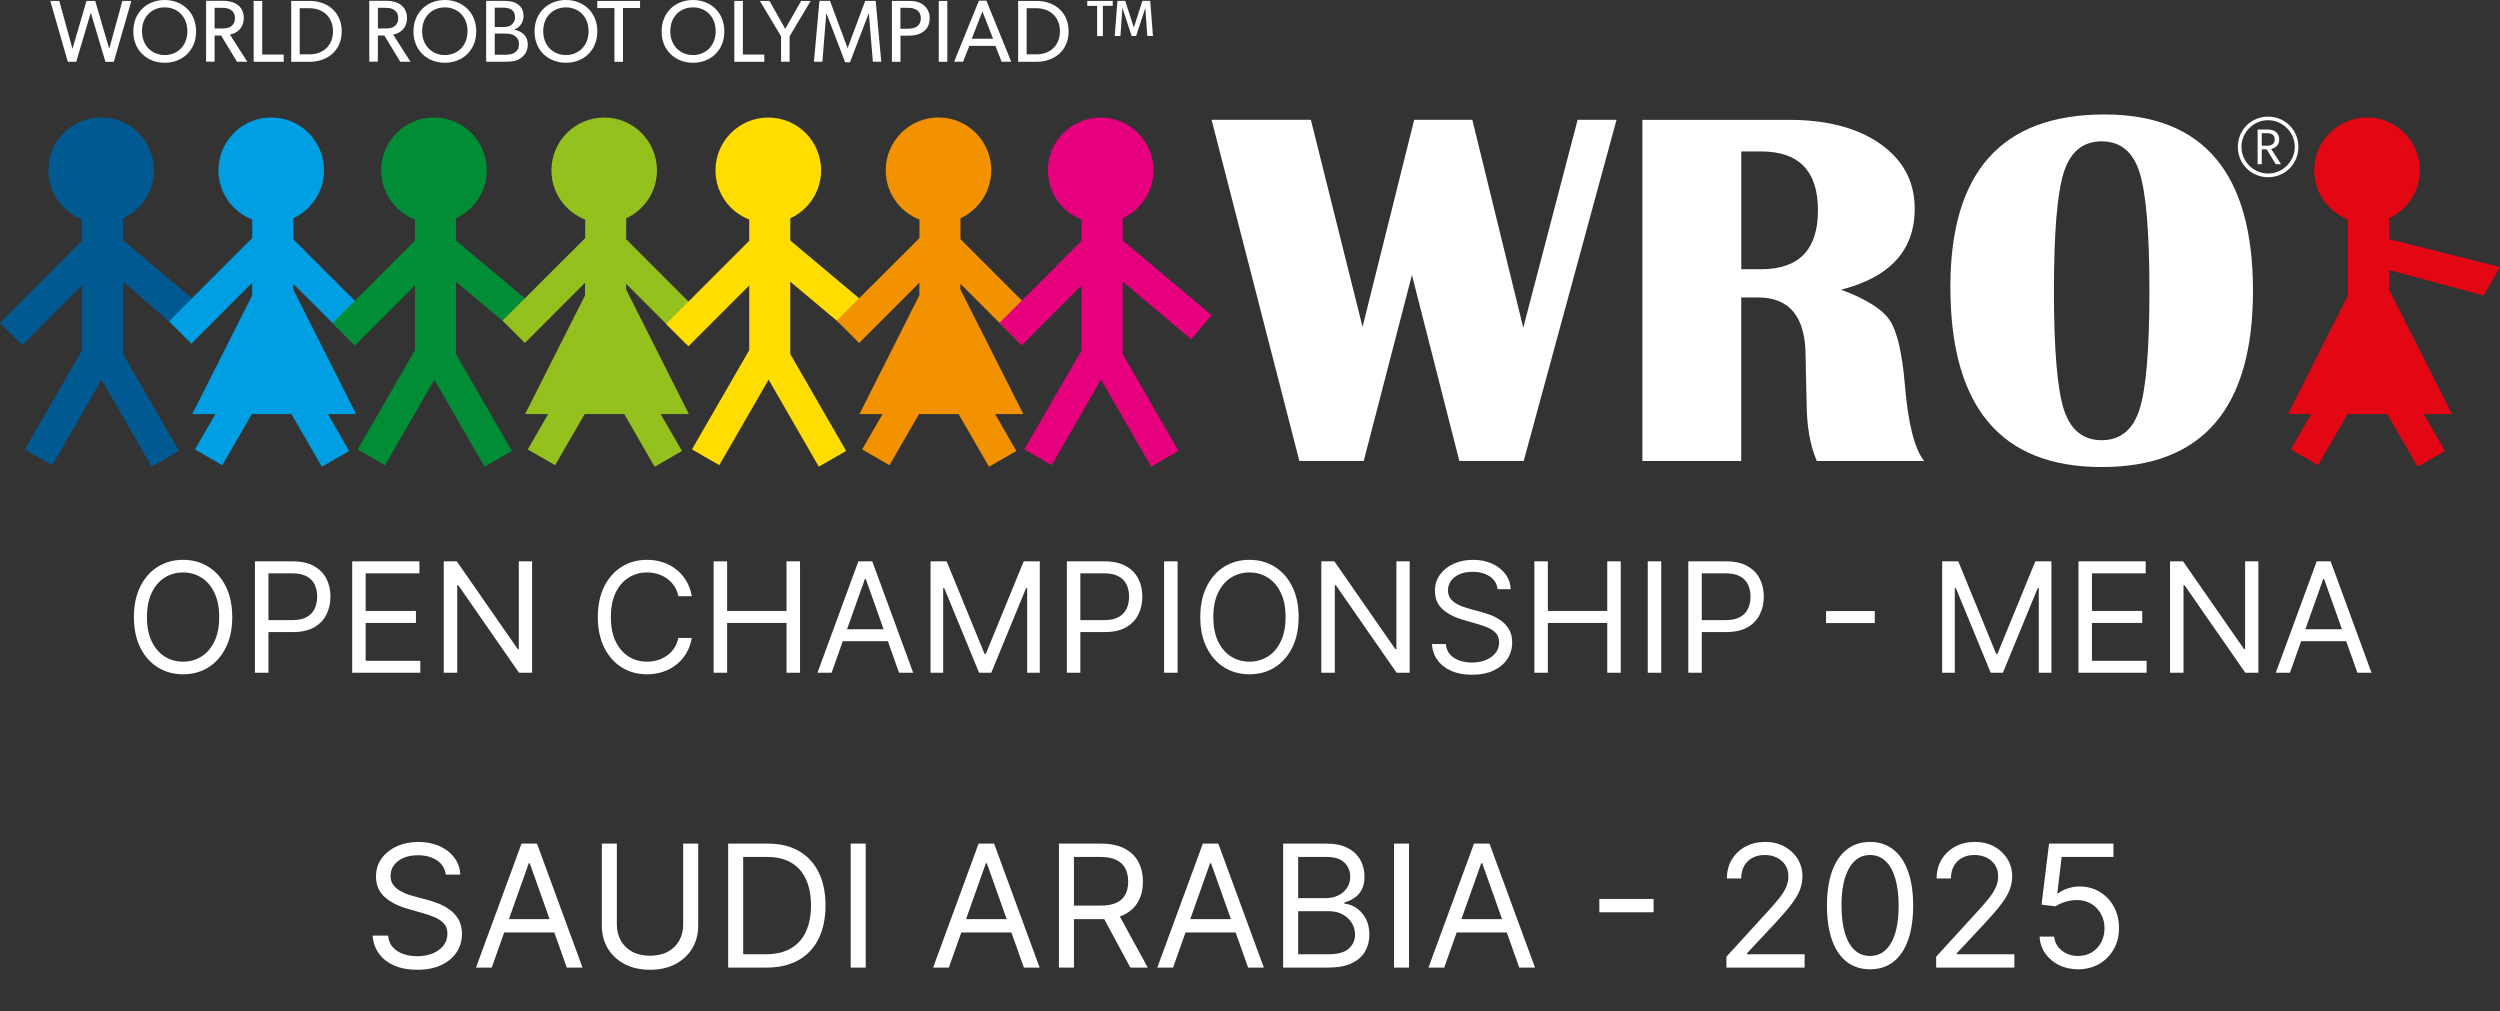 <svg width="440" height="178" viewBox="0 0 440 178" fill="none" xmlns="http://www.w3.org/2000/svg">
<rect x="0" y="0" width="440" height="178" fill="#333333" stroke="none"/>
<path d="M195.842 1.019V0.16H191.36V1.029H193.097V6.342H194.105V1.019H195.842ZM202.918 6.332L202.439 0.15H201.062L199.574 4.794H199.545L198.037 0.15H196.67L196.191 6.332H197.199L197.528 1.468H197.578L199.165 6.332H199.954L201.551 1.468H201.581L201.92 6.332H202.918ZM186.55 5.513C186.55 7.98 184.843 9.568 182.418 9.568H180.691V1.448H182.418C184.833 1.448 186.55 3.046 186.55 5.513ZM188.077 5.513C188.077 2.187 185.631 0.16 182.418 0.16H179.194V10.877H182.418C185.631 10.867 188.077 8.839 188.077 5.513ZM174.782 6.822H171.03L172.906 2.008L174.782 6.822ZM177.976 10.867L173.605 0.12H172.287L167.926 10.867H169.503L170.6 8.07H175.192L176.289 10.867H177.976ZM166.728 0.16H165.221V10.877H166.728V0.16ZM162.067 3.216C162.067 4.564 161.059 5.054 159.861 5.054H158.474V1.378H159.861C161.059 1.378 162.067 1.878 162.067 3.216ZM163.624 3.216C163.624 2.187 163.255 1.488 162.586 0.919C161.937 0.36 161.029 0.16 159.991 0.16H156.977V10.877H158.484V6.282H159.991C161.947 6.272 163.624 5.373 163.624 3.216ZM155.1 10.867L154.122 0.15H152.276L149.192 8.43H149.162L146.078 0.15H144.221L143.253 10.867H144.74L145.419 2.397H145.469L148.743 10.957H149.601L152.875 2.397H152.925L153.623 10.867H155.1ZM142.684 0.16H140.998L138.203 5.084L135.428 0.16H133.742L137.464 6.382V10.867H138.972V6.382L142.684 0.16ZM134.52 10.867V9.598H130.747V0.16H129.24V10.877H134.52V10.867ZM125.957 5.493C125.957 8.1 124.16 9.688 121.964 9.688C119.789 9.688 117.972 8.1 117.972 5.493C117.972 2.866 119.769 1.298 121.964 1.298C124.16 1.298 125.957 2.866 125.957 5.493ZM127.484 5.523C127.484 2.087 124.969 0 121.964 0C118.95 0 116.445 2.097 116.445 5.523C116.445 8.959 118.96 11.046 121.964 11.046C124.979 11.056 127.484 8.959 127.484 5.523ZM112.652 1.408V0.16H105.117V1.418H108.141V10.877H109.648V1.408H112.652ZM103.59 5.493C103.59 8.1 101.793 9.688 99.598 9.688C97.422 9.688 95.605 8.1 95.605 5.493C95.605 2.866 97.402 1.298 99.598 1.298C101.783 1.298 103.59 2.866 103.59 5.493ZM105.127 5.523C105.127 2.087 102.612 0 99.608 0C96.593 0 94.078 2.097 94.078 5.523C94.078 8.959 96.593 11.046 99.608 11.046C102.612 11.056 105.127 8.959 105.127 5.523ZM91.344 7.76C91.344 8.45 91.094 8.909 90.565 9.269C90.036 9.628 89.367 9.638 88.689 9.638H87.072V5.903H88.689C89.367 5.903 90.036 5.933 90.565 6.292C91.094 6.652 91.344 7.081 91.344 7.76ZM90.645 3.016C90.645 3.795 90.286 4.165 89.926 4.435C89.567 4.694 89.068 4.764 88.329 4.764H87.072V1.348H88.459C89.607 1.348 90.645 1.648 90.645 3.016ZM92.891 7.83C92.891 6.412 91.962 5.513 90.515 5.224V5.184C91.413 4.904 92.142 3.975 92.142 2.836C92.142 1.718 91.643 1.079 90.994 0.659C90.326 0.23 89.457 0.15 88.449 0.15H85.565V10.867H89.038C90.216 10.867 91.074 10.697 91.743 10.167C92.412 9.648 92.891 8.949 92.891 7.83ZM82.281 5.493C82.281 8.1 80.484 9.688 78.289 9.688C76.113 9.688 74.296 8.1 74.296 5.493C74.296 2.866 76.093 1.298 78.289 1.298C80.475 1.298 82.281 2.866 82.281 5.493ZM83.818 5.523C83.818 2.097 81.303 0 78.289 0C75.275 0 72.769 2.097 72.769 5.523C72.769 8.959 75.285 11.046 78.289 11.046C81.303 11.056 83.818 8.959 83.818 5.523ZM70.085 3.196C70.085 3.845 69.885 4.285 69.406 4.644C68.927 4.984 68.348 5.014 67.609 5.014H66.511V1.378H67.609C68.358 1.378 68.927 1.408 69.406 1.768C69.875 2.107 70.085 2.557 70.085 3.196ZM72.25 10.867L69.196 6.092C70.334 5.873 71.632 5.044 71.632 3.156C71.632 1.029 69.925 0.14 68.019 0.14H64.995V10.857H66.501V6.252H67.649L70.444 10.867H72.25ZM58.607 5.513C58.607 7.98 56.9 9.568 54.475 9.568H52.748V1.448H54.475C56.9 1.448 58.607 3.046 58.607 5.513ZM60.144 5.513C60.144 2.187 57.689 0.16 54.475 0.16H51.251V10.877H54.475C57.699 10.867 60.144 8.839 60.144 5.513ZM49.924 10.867V9.598H46.151V0.16H44.644V10.877H49.924V10.867ZM41.35 3.196C41.35 3.845 41.151 4.285 40.661 4.644C40.182 4.984 39.603 5.014 38.865 5.014H37.767V1.378H38.865C39.614 1.378 40.182 1.408 40.661 1.768C41.151 2.107 41.35 2.557 41.35 3.196ZM43.526 10.867L40.472 6.092C41.6 5.873 42.907 5.044 42.907 3.156C42.907 1.029 41.2 0.14 39.294 0.14H36.27V10.857H37.767V6.252H38.915L41.709 10.867H43.526ZM32.976 5.493C32.976 8.1 31.18 9.688 28.984 9.688C26.808 9.688 24.992 8.1 24.992 5.493C24.992 2.866 26.788 1.298 28.984 1.298C31.17 1.298 32.976 2.866 32.976 5.493ZM34.513 5.523C34.513 2.097 31.998 0 28.984 0C25.97 0 23.465 2.097 23.465 5.523C23.465 8.959 25.98 11.046 28.984 11.046C31.998 11.056 34.513 8.959 34.513 5.523ZM23.115 0.16H21.538L19.223 8.589L16.758 0.16H15.221L12.755 8.589L10.44 0.16H8.853L11.937 10.877H13.414L15.979 2.227L18.554 10.877H20.031L23.115 0.16Z" fill="white"/>
<path d="M40.877 108.603C40.877 110.671 40.504 112.458 39.757 113.965C39.01 115.471 37.986 116.633 36.684 117.45C35.382 118.267 33.894 118.675 32.222 118.675C30.55 118.675 29.062 118.267 27.76 117.45C26.458 116.633 25.433 115.471 24.687 113.965C23.94 112.458 23.566 110.671 23.566 108.603C23.566 106.535 23.94 104.747 24.687 103.241C25.433 101.734 26.458 100.573 27.76 99.756C29.062 98.939 30.55 98.53 32.222 98.53C33.894 98.53 35.382 98.939 36.684 99.756C37.986 100.573 39.01 101.734 39.757 103.241C40.504 104.747 40.877 106.535 40.877 108.603ZM38.58 108.603C38.58 106.905 38.295 105.472 37.727 104.304C37.166 103.136 36.403 102.251 35.439 101.651C34.482 101.051 33.409 100.751 32.222 100.751C31.035 100.751 29.959 101.051 28.995 101.651C28.038 102.251 27.275 103.136 26.707 104.304C26.145 105.472 25.864 106.905 25.864 108.603C25.864 110.301 26.145 111.734 26.707 112.902C27.275 114.07 28.038 114.954 28.995 115.554C29.959 116.154 31.035 116.454 32.222 116.454C33.409 116.454 34.482 116.154 35.439 115.554C36.403 114.954 37.166 114.07 37.727 112.902C38.295 111.734 38.58 110.301 38.58 108.603ZM44.87 118.407V98.798H51.496C53.034 98.798 54.292 99.076 55.268 99.631C56.251 100.18 56.979 100.924 57.451 101.862C57.924 102.8 58.16 103.847 58.16 105.003C58.16 106.158 57.924 107.208 57.451 108.153C56.985 109.097 56.264 109.851 55.287 110.412C54.311 110.968 53.06 111.245 51.534 111.245H46.785V109.139H51.458C52.511 109.139 53.356 108.957 53.995 108.593C54.633 108.229 55.096 107.738 55.383 107.119C55.677 106.493 55.824 105.788 55.824 105.003C55.824 104.217 55.677 103.515 55.383 102.896C55.096 102.277 54.63 101.792 53.985 101.441C53.34 101.083 52.485 100.905 51.419 100.905H47.245V118.407H44.87ZM61.985 118.407V98.798H73.819V100.905H64.359V107.53H73.206V109.637H64.359V116.301H73.972V118.407H61.985ZM93.648 98.798V118.407H91.35L80.665 103.011H80.474V118.407H78.099V98.798H80.397L91.121 114.233H91.312V98.798H93.648ZM121.762 104.926H119.387C119.247 104.243 119.001 103.643 118.65 103.126C118.306 102.609 117.884 102.175 117.386 101.824C116.895 101.466 116.349 101.198 115.749 101.02C115.149 100.841 114.524 100.751 113.872 100.751C112.685 100.751 111.61 101.051 110.646 101.651C109.688 102.251 108.926 103.136 108.357 104.304C107.796 105.472 107.515 106.905 107.515 108.603C107.515 110.301 107.796 111.734 108.357 112.902C108.926 114.07 109.688 114.954 110.646 115.554C111.61 116.154 112.685 116.454 113.872 116.454C114.524 116.454 115.149 116.365 115.749 116.186C116.349 116.007 116.895 115.742 117.386 115.391C117.884 115.034 118.306 114.596 118.65 114.079C119.001 113.556 119.247 112.956 119.387 112.279H121.762C121.583 113.282 121.258 114.178 120.785 114.97C120.313 115.761 119.726 116.435 119.024 116.99C118.321 117.539 117.533 117.957 116.659 118.244C115.791 118.532 114.862 118.675 113.872 118.675C112.2 118.675 110.713 118.267 109.411 117.45C108.108 116.633 107.084 115.471 106.337 113.965C105.59 112.458 105.217 110.671 105.217 108.603C105.217 106.535 105.59 104.747 106.337 103.241C107.084 101.734 108.108 100.573 109.411 99.756C110.713 98.939 112.2 98.53 113.872 98.53C114.862 98.53 115.791 98.674 116.659 98.961C117.533 99.248 118.321 99.669 119.024 100.225C119.726 100.774 120.313 101.444 120.785 102.236C121.258 103.021 121.583 103.917 121.762 104.926ZM125.599 118.407V98.798H127.974V107.53H138.429V98.798H140.804V118.407H138.429V109.637H127.974V118.407H125.599ZM146.362 118.407H143.872L151.072 98.798H153.524L160.724 118.407H158.234L152.375 101.9H152.221L146.362 118.407ZM147.281 110.747H157.315V112.854H147.281V110.747ZM163.778 98.798H166.612L173.276 115.075H173.506L180.17 98.798H183.004V118.407H180.783V103.509H180.591L174.463 118.407H172.319L166.191 103.509H165.999V118.407H163.778V98.798ZM187.765 118.407V98.798H194.391C195.929 98.798 197.187 99.076 198.163 99.631C199.146 100.18 199.874 100.924 200.346 101.862C200.819 102.8 201.055 103.847 201.055 105.003C201.055 106.158 200.819 107.208 200.346 108.153C199.88 109.097 199.159 109.851 198.182 110.412C197.206 110.968 195.955 111.245 194.429 111.245H189.68V109.139H194.352C195.406 109.139 196.251 108.957 196.89 108.593C197.528 108.229 197.991 107.738 198.278 107.119C198.572 106.493 198.718 105.788 198.718 105.003C198.718 104.217 198.572 103.515 198.278 102.896C197.991 102.277 197.525 101.792 196.88 101.441C196.235 101.083 195.38 100.905 194.314 100.905H190.14V118.407H187.765ZM207.254 98.798V118.407H204.88V98.798H207.254ZM228.56 108.603C228.56 110.671 228.187 112.458 227.44 113.965C226.693 115.471 225.669 116.633 224.367 117.45C223.064 118.267 221.577 118.675 219.905 118.675C218.232 118.675 216.745 118.267 215.443 117.45C214.141 116.633 213.116 115.471 212.37 113.965C211.623 112.458 211.249 110.671 211.249 108.603C211.249 106.535 211.623 104.747 212.37 103.241C213.116 101.734 214.141 100.573 215.443 99.756C216.745 98.939 218.232 98.53 219.905 98.53C221.577 98.53 223.064 98.939 224.367 99.756C225.669 100.573 226.693 101.734 227.44 103.241C228.187 104.747 228.56 106.535 228.56 108.603ZM226.262 108.603C226.262 106.905 225.978 105.472 225.41 104.304C224.849 103.136 224.086 102.251 223.122 101.651C222.164 101.051 221.092 100.751 219.905 100.751C218.718 100.751 217.642 101.051 216.678 101.651C215.721 102.251 214.958 103.136 214.39 104.304C213.828 105.472 213.547 106.905 213.547 108.603C213.547 110.301 213.828 111.734 214.39 112.902C214.958 114.07 215.721 114.954 216.678 115.554C217.642 116.154 218.718 116.454 219.905 116.454C221.092 116.454 222.164 116.154 223.122 115.554C224.086 114.954 224.849 114.07 225.41 112.902C225.978 111.734 226.262 110.301 226.262 108.603ZM248.102 98.798V118.407H245.804L235.119 103.011H234.927V118.407H232.553V98.798H234.851L245.575 114.233H245.766V98.798H248.102ZM263.577 103.7C263.462 102.73 262.996 101.977 262.179 101.441C261.362 100.905 260.36 100.637 259.173 100.637C258.305 100.637 257.545 100.777 256.894 101.058C256.25 101.339 255.745 101.725 255.381 102.216C255.024 102.708 254.845 103.266 254.845 103.892C254.845 104.415 254.97 104.865 255.219 105.242C255.474 105.612 255.8 105.922 256.195 106.171C256.591 106.413 257.006 106.614 257.44 106.774C257.874 106.927 258.273 107.052 258.637 107.147L260.628 107.684C261.139 107.818 261.707 108.003 262.333 108.239C262.965 108.475 263.568 108.797 264.142 109.206C264.723 109.608 265.202 110.125 265.578 110.757C265.955 111.389 266.143 112.164 266.143 113.084C266.143 114.143 265.866 115.101 265.31 115.956C264.761 116.811 263.957 117.491 262.898 117.995C261.844 118.5 260.565 118.752 259.058 118.752C257.654 118.752 256.438 118.525 255.41 118.072C254.389 117.619 253.585 116.987 252.997 116.176C252.416 115.366 252.088 114.424 252.011 113.352H254.462C254.526 114.092 254.775 114.705 255.209 115.19C255.649 115.669 256.205 116.026 256.875 116.262C257.552 116.492 258.279 116.607 259.058 116.607C259.964 116.607 260.778 116.46 261.5 116.167C262.221 115.867 262.792 115.452 263.213 114.922C263.635 114.386 263.845 113.76 263.845 113.045C263.845 112.394 263.664 111.864 263.3 111.456C262.936 111.047 262.457 110.716 261.863 110.46C261.27 110.205 260.628 109.981 259.939 109.79L257.526 109.101C255.994 108.66 254.781 108.031 253.888 107.214C252.994 106.397 252.547 105.328 252.547 104.007C252.547 102.909 252.844 101.951 253.438 101.134C254.038 100.311 254.842 99.673 255.851 99.219C256.865 98.76 257.998 98.53 259.25 98.53C260.513 98.53 261.637 98.757 262.62 99.21C263.603 99.657 264.382 100.27 264.956 101.048C265.537 101.827 265.843 102.711 265.875 103.7H263.577ZM270.047 118.407V98.798H272.422V107.53H282.877V98.798H285.252V118.407H282.877V109.637H272.422V118.407H270.047ZM292.38 98.798V118.407H290.006V98.798H292.38ZM297.141 118.407V98.798H303.767C305.305 98.798 306.563 99.076 307.539 99.631C308.522 100.18 309.25 100.924 309.722 101.862C310.195 102.8 310.431 103.847 310.431 105.003C310.431 106.158 310.195 107.208 309.722 108.153C309.257 109.097 308.535 109.851 307.559 110.412C306.582 110.968 305.331 111.245 303.805 111.245H299.056V109.139H303.729C304.782 109.139 305.628 108.957 306.266 108.593C306.904 108.229 307.367 107.738 307.654 107.119C307.948 106.493 308.095 105.788 308.095 105.003C308.095 104.217 307.948 103.515 307.654 102.896C307.367 102.277 306.901 101.792 306.256 101.441C305.612 101.083 304.756 100.905 303.69 100.905H299.516V118.407H297.141ZM329.959 107.549V109.656H321.38V107.549H329.959ZM341.824 98.798H344.658L351.322 115.075H351.552L358.216 98.798H361.05V118.407H358.829V103.509H358.637L352.509 118.407H350.365L344.237 103.509H344.045V118.407H341.824V98.798ZM365.811 118.407V98.798H377.645V100.905H368.186V107.53H377.033V109.637H368.186V116.301H377.798V118.407H365.811ZM397.474 98.798V118.407H395.177L384.491 103.011H384.3V118.407H381.925V98.798H384.223L394.947 114.233H395.138V98.798H397.474ZM403.03 118.407H400.541L407.741 98.798H410.192L417.392 118.407H414.903L409.043 101.9H408.89L403.03 118.407ZM403.949 110.747H413.984V112.854H403.949V110.747Z" fill="white"/>
<path d="M284.51 21.084L268.172 81.13H256.844L248.5 48.4L240.016 81.13H228.688L213.238 21.084H230.714L239.807 57.539L248.899 21.084H259.129L268.092 57.669L277.664 21.084H284.51Z" fill="white"/>
<path d="M289.062 81.14V21.094H314.852C321.569 21.094 326.938 22.512 330.961 25.349C334.983 28.185 336.989 31.991 336.989 36.745C336.989 44.036 332.667 48.78 324.024 50.987C328.445 52.625 331.31 54.423 332.607 56.39C333.905 58.348 334.793 62.153 335.262 67.796C335.821 74.528 336.949 78.972 338.646 81.14H319.762C318.565 78.363 317.966 74.897 317.966 70.743L317.876 67.187L317.786 62.712C317.786 55.811 315.001 52.355 309.442 52.355H306.458V81.14H289.062ZM306.468 47.381H309.981C316.638 47.381 319.962 43.926 319.962 37.024C319.962 30.123 316.638 26.657 309.981 26.657H306.468V47.381Z" fill="white"/>
<path d="M370.384 20.145C387.811 20.145 396.524 30.492 396.524 51.177C396.524 71.861 387.651 82.198 369.895 82.198C352.14 82.198 343.267 71.621 343.267 50.468C343.267 30.253 352.309 20.145 370.384 20.145ZM369.895 24.879C366.612 24.879 364.386 26.697 363.228 30.323C362.071 33.948 361.492 40.899 361.492 51.177C361.492 61.454 362.071 68.405 363.228 72.031C364.386 75.656 366.612 77.474 369.895 77.474C373.179 77.474 375.405 75.656 376.563 72.031C377.72 68.405 378.299 61.454 378.299 51.177C378.299 40.929 377.72 33.988 376.563 30.343C375.405 26.697 373.179 24.879 369.895 24.879Z" fill="white"/>
<path d="M420.468 50.947V47.521L437.106 52.016L440 47.002L420.468 42.088V38.413C423.662 36.944 425.887 33.718 425.887 29.973C425.887 24.839 421.725 20.674 416.595 20.674C411.465 20.674 407.303 24.839 407.303 29.973C407.303 33.928 409.768 37.284 413.242 38.632V41.898V49.758V51.976L402.702 72.87H406.764L403.171 79.102L407.982 81.879L413.182 72.87H420.148L425.498 82.148L430.309 79.372L426.566 72.87H431.536L420.468 50.947Z" fill="#E30613"/>
<path d="M33.635 59.916L37.338 55.461L21.678 42.318V38.413C24.872 36.944 27.098 33.718 27.098 29.973C27.098 24.839 22.936 20.674 17.806 20.674C12.675 20.674 8.514 24.839 8.514 29.973C8.514 33.928 10.979 37.284 14.452 38.632V42.358L0 56.82L3.932 60.745L14.452 50.218V61.624L4.372 79.102L9.182 81.879L17.866 66.827L26.698 82.148L31.509 79.372L21.678 62.323V49.579L33.635 59.916Z" fill="#005A91"/>
<path d="M51.61 50.947V49.948L62.1 60.445L66.032 56.51L51.61 42.088V38.413C54.804 36.944 57.03 33.718 57.03 29.973C57.03 24.839 52.868 20.674 47.738 20.674C42.608 20.674 38.446 24.839 38.446 29.973C38.446 33.928 40.911 37.284 44.384 38.632V41.898L29.743 56.55L33.675 60.485L44.384 49.758V51.976L33.845 72.87H37.907L34.314 79.102L39.124 81.879L44.324 72.87H51.291L56.641 82.148L61.451 79.372L57.709 72.87H62.679L51.61 50.947Z" fill="#009FE3"/>
<path d="M92.342 59.726L95.915 55.471L80.255 42.318V38.413C83.449 36.944 85.674 33.718 85.674 29.973C85.674 24.839 81.513 20.674 76.382 20.674C71.252 20.674 67.09 24.839 67.09 29.973C67.09 33.928 69.556 37.284 73.029 38.632V42.358L58.527 56.87L62.459 60.805L73.039 50.218V61.624L62.948 79.102L67.759 81.879L76.442 66.827L85.275 82.138L90.086 79.362L80.255 62.313V49.579L92.342 59.726Z" fill="#008D36"/>
<path d="M110.197 50.947V49.948L120.687 60.445L124.619 56.52L110.207 42.098V38.422C113.401 36.954 115.627 33.728 115.627 29.983C115.627 24.849 111.475 20.684 106.345 20.684C101.214 20.684 97.052 24.849 97.052 29.983C97.052 33.928 99.518 37.294 102.991 38.642V41.908L88.449 56.43L92.371 60.365L102.971 49.758V51.976L92.421 72.87H96.484L92.891 79.102L97.701 81.879L102.901 72.87H109.868L115.217 82.148L120.028 79.372L116.275 72.88H121.246L110.197 50.947Z" fill="#95C11F"/>
<path d="M151.178 59.726L154.751 55.471L139.091 42.328V38.422C142.285 36.954 144.511 33.728 144.511 29.983C144.511 24.849 140.349 20.684 135.219 20.684C130.089 20.684 125.927 24.849 125.927 29.983C125.927 33.938 128.392 37.294 131.865 38.642V42.368L117.234 57.01L121.166 60.945L131.865 50.238V61.624L121.785 79.092L126.595 81.869L135.279 66.817L144.112 82.138L148.922 79.362L139.091 62.313V49.579L151.178 59.726Z" fill="#FFDD00"/>
<path d="M169.033 50.947V49.948L179.523 60.445L183.456 56.51L169.043 42.088V38.413C172.237 36.944 174.463 33.718 174.463 29.973C174.463 24.839 170.301 20.674 165.181 20.674C160.051 20.674 155.889 24.839 155.889 29.973C155.889 33.928 158.354 37.294 161.827 38.632V41.898L147.276 56.43L151.208 60.365L161.807 49.758V51.976L151.268 72.87H155.33L151.737 79.102L156.548 81.879L161.748 72.87H168.714L174.064 82.148L178.874 79.372L175.132 72.87H180.102L169.033 50.947Z" fill="#F39200"/>
<path d="M209.665 59.726L213.238 55.471L197.588 42.328V38.422C200.782 36.954 203.008 33.728 203.008 29.983C203.008 24.849 198.846 20.684 193.716 20.684C188.586 20.684 184.424 24.849 184.424 29.983C184.424 33.938 186.889 37.304 190.362 38.642V42.368L175.91 56.83L179.843 60.765L190.362 50.228V61.624L180.282 79.092L185.092 81.869L193.776 66.817L202.609 82.128L207.419 79.352L197.588 62.303V49.579L209.665 59.726Z" fill="#E6007E"/>
<path d="M399.189 31.191C396.205 31.191 393.859 28.834 393.859 25.858C393.859 22.872 396.205 20.525 399.189 20.525C402.163 20.525 404.519 22.882 404.519 25.858C404.519 28.834 402.163 31.191 399.189 31.191ZM399.189 21.154C396.624 21.154 394.498 23.281 394.498 25.848C394.498 28.415 396.624 30.542 399.189 30.542C401.744 30.542 403.88 28.415 403.88 25.848C403.88 23.281 401.744 21.154 399.189 21.154ZM401.464 28.904H400.536L398.929 26.277H398.071V28.904H397.342V22.792H399.079C400.297 22.792 401.145 23.391 401.145 24.53C401.145 25.668 400.317 26.088 399.728 26.208L401.464 28.904ZM398.969 23.441H398.071V25.648H398.969C399.678 25.648 400.347 25.439 400.347 24.54C400.357 23.651 399.678 23.441 398.969 23.441Z" fill="white"/>
<path d="M78.451 153.932C78.323 152.853 77.804 152.015 76.895 151.418C75.986 150.821 74.871 150.523 73.55 150.523C72.584 150.523 71.739 150.679 71.014 150.992C70.297 151.304 69.736 151.734 69.331 152.281C68.933 152.828 68.735 153.449 68.735 154.145C68.735 154.728 68.873 155.228 69.15 155.647C69.434 156.059 69.796 156.404 70.237 156.681C70.677 156.951 71.139 157.174 71.622 157.352C72.105 157.522 72.549 157.661 72.953 157.767L75.169 158.364C75.737 158.513 76.37 158.719 77.066 158.982C77.769 159.245 78.44 159.603 79.079 160.058C79.725 160.505 80.258 161.081 80.677 161.784C81.096 162.487 81.306 163.35 81.306 164.372C81.306 165.551 80.997 166.617 80.379 167.569C79.768 168.52 78.873 169.277 77.694 169.838C76.522 170.399 75.098 170.679 73.422 170.679C71.86 170.679 70.507 170.427 69.363 169.923C68.227 169.419 67.332 168.716 66.679 167.814C66.032 166.912 65.666 165.864 65.581 164.671H68.308C68.379 165.495 68.656 166.176 69.139 166.716C69.63 167.249 70.247 167.647 70.993 167.909C71.746 168.165 72.556 168.293 73.422 168.293C74.431 168.293 75.336 168.13 76.139 167.803C76.941 167.469 77.577 167.007 78.046 166.418C78.514 165.821 78.749 165.125 78.749 164.33C78.749 163.605 78.546 163.016 78.142 162.561C77.737 162.107 77.204 161.738 76.544 161.453C75.883 161.169 75.169 160.921 74.402 160.708L71.718 159.941C70.013 159.451 68.664 158.751 67.669 157.842C66.675 156.933 66.178 155.743 66.178 154.273C66.178 153.051 66.508 151.986 67.169 151.077C67.836 150.161 68.731 149.451 69.853 148.946C70.983 148.435 72.243 148.179 73.635 148.179C75.041 148.179 76.291 148.431 77.385 148.936C78.479 149.433 79.346 150.115 79.985 150.981C80.631 151.848 80.972 152.831 81.007 153.932H78.451ZM86.544 170.296H83.775L91.786 148.478H94.513L102.525 170.296H99.755L93.235 151.929H93.064L86.544 170.296ZM87.567 161.773H98.732V164.117H87.567V161.773ZM120.241 148.478H122.883V162.924C122.883 164.415 122.532 165.747 121.829 166.919C121.133 168.083 120.149 169.003 118.878 169.678C117.606 170.345 116.115 170.679 114.403 170.679C112.692 170.679 111.2 170.345 109.929 169.678C108.657 169.003 107.67 168.083 106.967 166.919C106.271 165.747 105.923 164.415 105.923 162.924V148.478H108.565V162.711C108.565 163.776 108.799 164.724 109.268 165.555C109.737 166.379 110.405 167.029 111.271 167.505C112.145 167.973 113.189 168.208 114.403 168.208C115.618 168.208 116.662 167.973 117.535 167.505C118.409 167.029 119.076 166.379 119.538 165.555C120.007 164.724 120.241 163.776 120.241 162.711V148.478ZM134.892 170.296H128.159V148.478H135.191C137.307 148.478 139.118 148.914 140.624 149.788C142.13 150.654 143.284 151.901 144.086 153.527C144.889 155.147 145.29 157.086 145.29 159.344C145.29 161.617 144.885 163.573 144.076 165.214C143.266 166.848 142.087 168.105 140.539 168.985C138.99 169.859 137.108 170.296 134.892 170.296ZM130.801 167.952H134.722C136.526 167.952 138.021 167.604 139.207 166.908C140.393 166.212 141.277 165.221 141.86 163.936C142.442 162.65 142.733 161.12 142.733 159.344C142.733 157.583 142.446 156.066 141.87 154.795C141.295 153.517 140.436 152.537 139.292 151.855C138.149 151.166 136.725 150.821 135.02 150.821H130.801V167.952ZM152.364 148.478V170.296H149.722V148.478H152.364ZM166.994 170.296H164.224L172.235 148.478H174.962L182.974 170.296H180.204L173.684 151.929H173.514L166.994 170.296ZM168.016 161.773H179.181V164.117H168.016V161.773ZM186.372 170.296V148.478H193.744C195.449 148.478 196.848 148.769 197.942 149.351C199.036 149.926 199.845 150.718 200.371 151.727C200.896 152.735 201.159 153.882 201.159 155.168C201.159 156.453 200.896 157.593 200.371 158.588C199.845 159.582 199.039 160.363 197.953 160.931C196.866 161.493 195.477 161.773 193.787 161.773H187.821V159.387H193.702C194.867 159.387 195.804 159.216 196.514 158.875C197.232 158.534 197.75 158.051 198.07 157.426C198.396 156.794 198.56 156.042 198.56 155.168C198.56 154.294 198.396 153.531 198.07 152.877C197.743 152.224 197.221 151.72 196.504 151.365C195.786 151.002 194.838 150.821 193.659 150.821H189.014V170.296H186.372ZM196.642 160.495L202.011 170.296H198.943L193.659 160.495H196.642ZM206.457 170.296H203.687L211.698 148.478H214.425L222.437 170.296H219.667L213.147 151.929H212.976L206.457 170.296ZM207.479 161.773H218.644V164.117H207.479V161.773ZM225.835 170.296V148.478H233.463C234.983 148.478 236.236 148.74 237.224 149.266C238.211 149.784 238.946 150.484 239.429 151.365C239.912 152.238 240.153 153.208 240.153 154.273C240.153 155.211 239.986 155.985 239.653 156.595C239.326 157.206 238.893 157.689 238.353 158.044C237.82 158.399 237.241 158.662 236.616 158.833V159.046C237.284 159.088 237.955 159.323 238.63 159.749C239.305 160.175 239.869 160.786 240.324 161.581C240.778 162.377 241.006 163.35 241.006 164.5C241.006 165.594 240.757 166.578 240.26 167.451C239.763 168.325 238.978 169.017 237.905 169.529C236.833 170.04 235.437 170.296 233.719 170.296H225.835ZM228.477 167.952H233.719C235.445 167.952 236.67 167.618 237.394 166.951C238.126 166.276 238.491 165.459 238.491 164.5C238.491 163.762 238.303 163.08 237.927 162.455C237.55 161.823 237.014 161.319 236.318 160.942C235.622 160.559 234.798 160.367 233.847 160.367H228.477V167.952ZM228.477 158.066H233.378C234.173 158.066 234.891 157.909 235.53 157.597C236.176 157.284 236.687 156.844 237.064 156.276C237.447 155.708 237.639 155.04 237.639 154.273C237.639 153.314 237.305 152.501 236.638 151.833C235.97 151.159 234.912 150.821 233.463 150.821H228.477V158.066ZM247.989 148.478V170.296H245.347V148.478H247.989ZM254.181 170.296H251.411L259.423 148.478H262.15L270.161 170.296H267.391L260.872 151.929H260.701L254.181 170.296ZM255.204 161.773H266.369V164.117H255.204V161.773ZM291.031 158.215V160.559H281.486V158.215H291.031ZM303.85 170.296V168.378L311.052 160.495C311.897 159.571 312.593 158.769 313.14 158.087C313.687 157.398 314.092 156.752 314.354 156.148C314.624 155.537 314.759 154.898 314.759 154.23C314.759 153.463 314.575 152.799 314.205 152.238C313.843 151.677 313.346 151.244 312.714 150.939C312.082 150.633 311.371 150.48 310.583 150.48C309.745 150.48 309.013 150.654 308.388 151.002C307.771 151.343 307.291 151.823 306.95 152.441C306.616 153.059 306.45 153.783 306.45 154.614H303.935C303.935 153.336 304.23 152.213 304.82 151.247C305.409 150.282 306.212 149.529 307.227 148.989C308.25 148.449 309.397 148.179 310.668 148.179C311.947 148.179 313.079 148.449 314.067 148.989C315.054 149.529 315.828 150.257 316.389 151.173C316.95 152.089 317.231 153.108 317.231 154.23C317.231 155.033 317.085 155.818 316.794 156.585C316.51 157.345 316.013 158.194 315.302 159.131C314.599 160.061 313.623 161.198 312.373 162.54L307.472 167.782V167.952H317.614V170.296H303.85ZM329.131 170.594C327.526 170.594 326.158 170.157 325.029 169.284C323.9 168.403 323.037 167.128 322.44 165.459C321.844 163.783 321.545 161.759 321.545 159.387C321.545 157.029 321.844 155.015 322.44 153.346C323.044 151.67 323.91 150.392 325.04 149.511C326.176 148.623 327.54 148.179 329.131 148.179C330.722 148.179 332.082 148.623 333.211 149.511C334.347 150.392 335.214 151.67 335.81 153.346C336.414 155.015 336.716 157.029 336.716 159.387C336.716 161.759 336.418 163.783 335.821 165.459C335.224 167.128 334.361 168.403 333.232 169.284C332.103 170.157 330.736 170.594 329.131 170.594ZM329.131 168.25C330.722 168.25 331.957 167.483 332.838 165.949C333.719 164.415 334.159 162.228 334.159 159.387C334.159 157.497 333.957 155.889 333.552 154.561C333.154 153.233 332.579 152.22 331.826 151.524C331.08 150.828 330.182 150.48 329.131 150.48C327.554 150.48 326.322 151.258 325.434 152.814C324.546 154.362 324.102 156.553 324.102 159.387C324.102 161.276 324.301 162.881 324.699 164.202C325.097 165.523 325.668 166.528 326.414 167.217C327.167 167.906 328.072 168.25 329.131 168.25ZM340.764 170.296V168.378L347.966 160.495C348.811 159.571 349.507 158.769 350.054 158.087C350.601 157.398 351.006 156.752 351.268 156.148C351.538 155.537 351.673 154.898 351.673 154.23C351.673 153.463 351.489 152.799 351.119 152.238C350.757 151.677 350.26 151.244 349.628 150.939C348.996 150.633 348.285 150.48 347.497 150.48C346.659 150.48 345.927 150.654 345.302 151.002C344.685 151.343 344.205 151.823 343.864 152.441C343.53 153.059 343.364 153.783 343.364 154.614H340.849C340.849 153.336 341.144 152.213 341.734 151.247C342.323 150.282 343.126 149.529 344.141 148.989C345.164 148.449 346.311 148.179 347.582 148.179C348.861 148.179 349.994 148.449 350.981 148.989C351.968 149.529 352.742 150.257 353.303 151.173C353.864 152.089 354.145 153.108 354.145 154.23C354.145 155.033 353.999 155.818 353.708 156.585C353.424 157.345 352.927 158.194 352.217 159.131C351.513 160.061 350.537 161.198 349.287 162.54L344.386 167.782V167.952H354.528V170.296H340.764ZM365.746 170.594C364.496 170.594 363.371 170.345 362.369 169.848C361.368 169.351 360.565 168.669 359.962 167.803C359.358 166.936 359.028 165.949 358.971 164.841H361.528C361.627 165.828 362.075 166.645 362.87 167.292C363.673 167.931 364.631 168.25 365.746 168.25C366.641 168.25 367.437 168.041 368.133 167.622C368.836 167.203 369.386 166.627 369.784 165.896C370.189 165.157 370.391 164.323 370.391 163.392C370.391 162.441 370.182 161.592 369.763 160.846C369.351 160.093 368.783 159.5 368.058 159.067C367.334 158.634 366.506 158.414 365.576 158.407C364.908 158.399 364.223 158.502 363.52 158.716C362.817 158.921 362.238 159.188 361.783 159.515L359.312 159.216L360.633 148.478H371.968V150.821H362.849L362.082 157.256H362.209C362.657 156.901 363.218 156.606 363.893 156.372C364.567 156.137 365.271 156.02 366.002 156.02C367.337 156.02 368.527 156.34 369.571 156.979C370.622 157.611 371.446 158.478 372.043 159.578C372.646 160.679 372.948 161.936 372.948 163.35C372.948 164.742 372.636 165.985 372.011 167.078C371.393 168.165 370.54 169.024 369.454 169.657C368.367 170.282 367.131 170.594 365.746 170.594Z" fill="white"/>
</svg>
